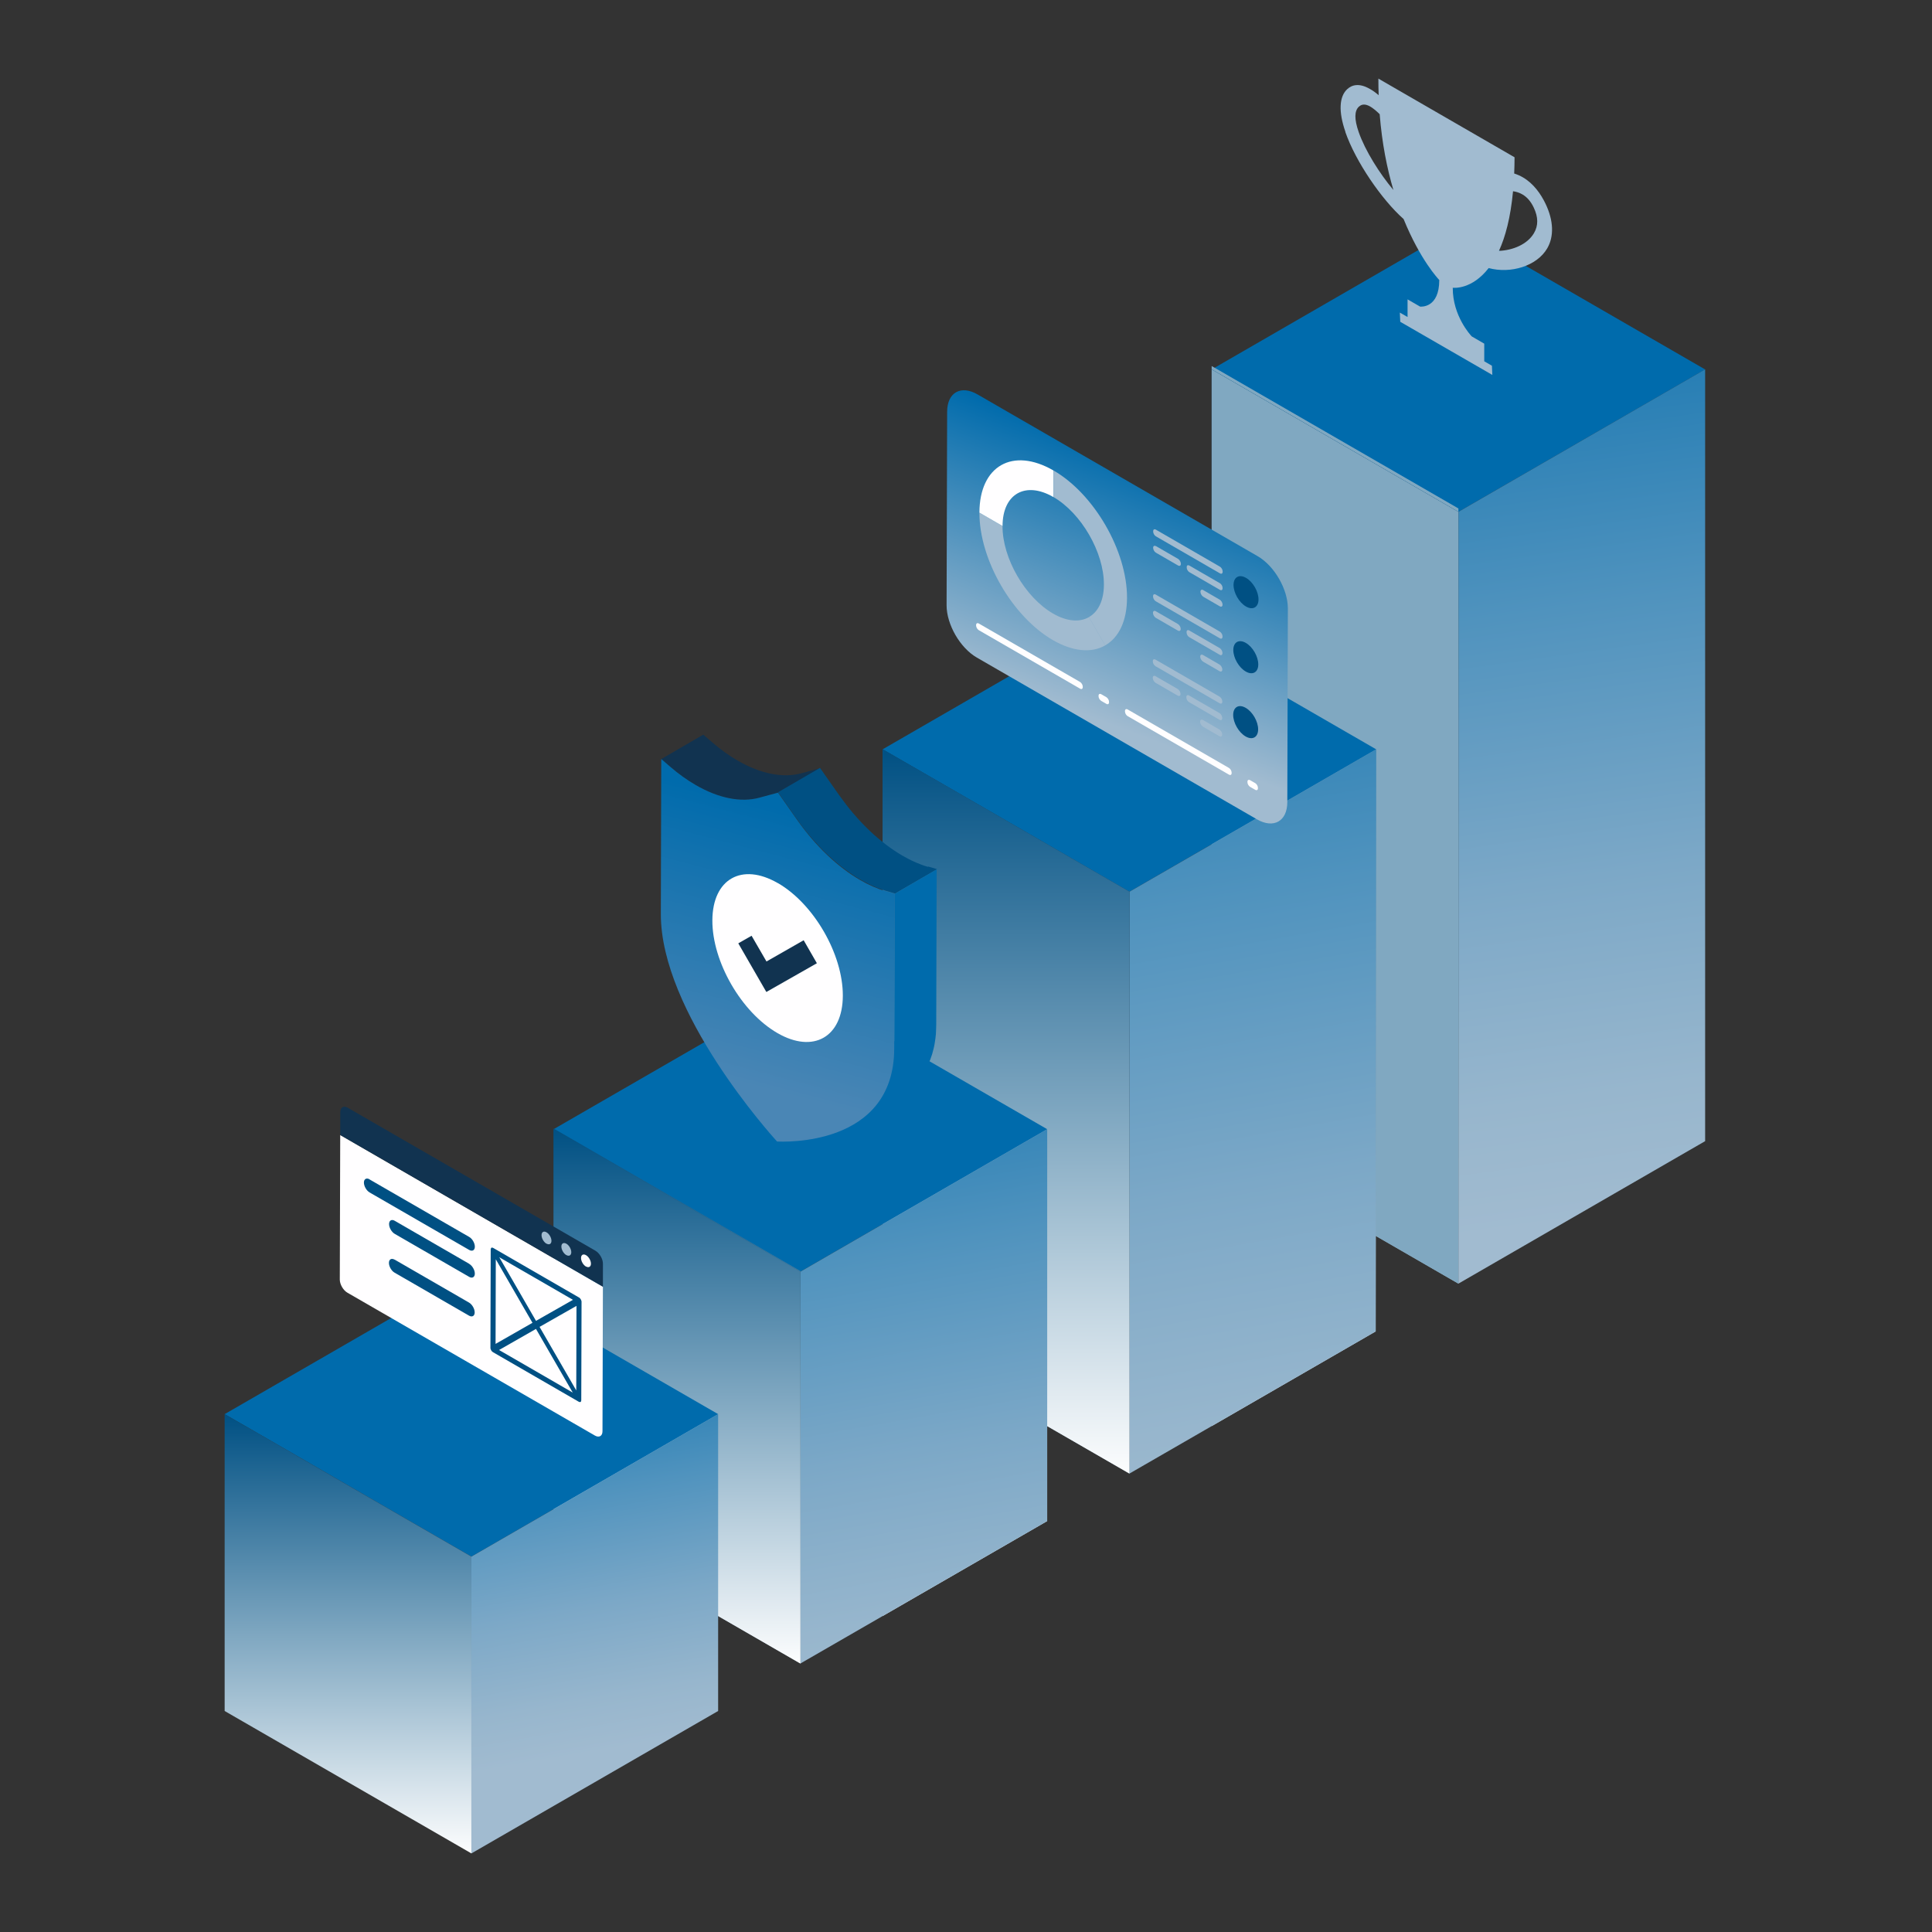 <svg xmlns="http://www.w3.org/2000/svg" fill="none" viewBox="0 0 125 125"><rect x="0" y="0" width="125" height="125" fill="#333333" stroke="none"/><path fill="#006BAC" d="m78.394 23.903 15.964-9.219 15.964 9.219-15.964 9.214-15.964-9.214Z"/><path fill="url(#a)" d="M110.322 73.832V23.898l-15.964 9.219v49.934l15.964-9.219Z"/><path fill="url(#b)" d="m89.005 86.143.032-37.663-10.643 6.144v37.645l10.611-6.126Z"/><path fill="url(#c)" d="M67.752 98.414V73.059l-10.647 6.144v25.356l10.647-6.145Z"/><path fill="#A1BBD0" d="M87.045 8.544c.664 1.91 2.351 4.375 3.766 5.626 1.087 2.665 2.251 3.884 2.31 3.948-.004 1.828-1.183 1.724-1.242 1.719l-.81-.468v1.142l-.5-.287.027.596 5.958 3.438-.027-.596-.496-.286v-1.142l-.81-.469c-.064-.068-1.237-1.319-1.228-3.147.064.004 1.228.132 2.324-1.274 1.419.382 3.115-.127 3.784-1.269.454-.773.418-1.801-.105-2.893-.3-.623-.764-1.301-1.469-1.71-.173-.1-.359-.182-.559-.246.014-.337.023-.682.023-1.051l-8.81-5.089c0 .364.004.723.018 1.073-.2-.173-.387-.305-.559-.4-.705-.409-1.173-.268-1.474.009-.528.487-.569 1.469-.118 2.761l-.004.014Zm9.938 7.686c.414-.905.75-2.147.91-3.857.223.032.427.1.605.205.305.177.546.455.732.846.3.628.305 1.173.014 1.665-.427.723-1.364 1.105-2.26 1.142Zm-9.055-9.333c.186-.173.427-.177.732 0 .177.105.378.268.605.491.15 1.892.478 3.52.887 4.903-.896-1.069-1.824-2.538-2.247-3.752-.287-.828-.282-1.369.023-1.646v.005Z"/><path fill="url(#d)" d="M78.394 54.625v19.207l10.615 6.131.027-31.482-10.643 6.144Z"/><path fill="url(#e)" d="m94.358 32.896-15.964-9.214V23.9l15.964 9.219v49.934-50.156Z"/><path fill="url(#f)" d="M78.394 23.898v30.727l10.643-6.144-.027 31.482 5.348 3.088V33.117l-15.964-9.219Z"/><path fill="url(#g)" d="M78.394 23.898v30.727l10.643-6.144-.027 31.482 5.348 3.088V33.117l-15.964-9.219Z"/><path fill="#006BAC" d="m57.105 48.481 15.968-9.219 15.964 9.219-15.964 9.214-15.968-9.214Z"/><path fill="url(#h)" d="m78.395 54.625-5.321 3.07v37.645l5.321-3.07 10.611-6.126.032-37.663-10.643 6.144Z"/><path fill="url(#i)" d="M63.245 25.518c-1.082-.623-1.96-.123-1.965 1.119l-.036 12.525c0 1.242.873 2.756 1.951 3.379l18.129 10.47c1.082.623 1.965.123 1.965-1.119l.036-12.525c0-1.242-.873-2.756-1.951-3.379L63.245 25.518Z"/><path fill="#A1BBD0" d="m64.864 34.036-1.496-.864c-.009 3.029 2.124 6.722 4.757 8.246 1.319.759 2.515.837 3.379.341l-1.055-1.828c-.596.341-1.419.287-2.32-.236-1.81-1.046-3.275-3.579-3.266-5.658Zm3.293-3.596v1.719c1.806 1.046 3.27 3.579 3.265 5.658 0 1.042-.373 1.769-.969 2.11l1.055 1.828c.869-.496 1.405-1.556 1.41-3.075.009-3.029-2.124-6.722-4.757-8.241h-.004Z"/><path fill="#005083" d="M80.619 37.389c-.446-.259-.809-.05-.809.459 0 .509.359 1.137.805 1.392.446.259.81.05.81-.459s-.359-1.137-.805-1.392Z"/><path fill="#FFFEFF" d="M71.249 44.916c-.096-.055-.173-.009-.173.1v.032c0 .109.077.241.173.3l.332.191c.096.055.173.014.173-.1v-.032c0-.109-.077-.241-.173-.3l-.332-.191Zm1.71.986c-.096-.054-.173-.009-.173.1v.032c0 .109.077.246.173.3l6.554 3.784c.096.055.173.014.173-.1v-.032c0-.109-.077-.241-.173-.3l-6.554-3.784Z"/><path fill="#A1BBD0" d="M77.831 46.588c-.105-.059-.186-.014-.186.105 0 .118.082.264.186.323l1.06.614c.105.059.186.014.186-.109 0-.118-.082-.259-.186-.323l-1.06-.614v.004Zm-.901-1.591c-.096-.054-.173-.009-.173.1v.032c0 .109.077.246.173.3l1.974 1.142c.096.054.173.014.173-.1v-.032c0-.109-.077-.241-.173-.3L76.93 44.998Zm-2.169-2.32c-.096-.054-.173-.014-.173.1v.027c0 .109.077.241.173.3l4.148 2.397c.096.055.173.014.173-.1v-.027c0-.109-.077-.241-.173-.3l-4.148-2.397Zm2.183-1.885c-.096-.055-.173-.014-.173.1v.032c0 .109.077.246.173.3l1.974 1.142c.096.055.173.009.173-.1v-.032c0-.109-.077-.241-.173-.3l-1.974-1.142Zm-2.169-2.323c-.096-.055-.173-.009-.173.1v.032c0 .109.077.241.173.3l4.148 2.397c.096.055.173.014.173-.1v-.032c0-.109-.077-.241-.173-.3l-4.148-2.397Zm.018-3.13c-.105-.059-.186-.014-.186.105 0 .118.082.259.186.318l1.424.823c.105.059.186.014.186-.105 0-.118-.082-.259-.186-.323l-1.424-.823v.005Zm3.061 2.84c-.105-.059-.186-.014-.186.109 0 .118.082.259.186.323l1.06.614c.105.059.186.014.186-.105 0-.118-.082-.264-.186-.323l-1.06-.614V38.18Z"/><path fill="#005083" d="M80.605 41.596c-.446-.259-.81-.05-.81.459 0 .514.359 1.137.805 1.392.446.259.81.05.81-.459 0-.509-.359-1.137-.805-1.392Z"/><path fill="#A1BBD0" d="M76.953 36.592c-.096-.054-.173-.014-.173.096v.032c0 .109.077.246.173.3l1.974 1.142c.096.055.173.014.173-.1v-.032c0-.109-.077-.241-.173-.296l-1.974-1.142Zm-2.169-2.324c-.096-.055-.173-.014-.173.1V34.4c0 .109.077.241.173.3l4.148 2.397c.096.055.173.009.173-.1v-.032c0-.109-.077-.241-.173-.3l-4.148-2.397Z"/><path fill="#FFFEFF" d="M63.327 40.34c-.096-.054-.173-.009-.173.1v.032c0 .109.077.241.173.3l6.554 3.784c.096.055.173.014.173-.1v-.032c0-.109-.077-.241-.173-.3l-6.554-3.784Z"/><path fill="#A1BBD0" d="M74.77 43.75c-.105-.059-.186-.014-.186.109 0 .118.082.259.186.323l1.424.823c.105.059.186.014.186-.105 0-.118-.082-.264-.186-.323l-1.424-.823v-.005Z"/><path fill="#FFFEFF" d="M80.882 50.478c-.096-.055-.173-.009-.173.1v.032c0 .109.077.241.173.3l.332.191c.096.055.173.014.173-.1v-.032c0-.109-.077-.246-.173-.3l-.332-.191Z"/><path fill="#A1BBD0" d="M74.783 39.547c-.105-.059-.186-.014-.186.105 0 .118.082.264.186.323l1.423.823c.105.059.186.014.186-.109 0-.118-.082-.259-.186-.318l-1.423-.823Zm3.056 2.834c-.105-.059-.186-.014-.186.105 0 .118.082.259.186.323l1.06.614c.105.059.186.014.186-.105 0-.118-.082-.259-.186-.323l-1.06-.614Z"/><path fill="#005083" d="M80.596 45.797c-.446-.259-.809-.05-.809.459s.359 1.137.805 1.392c.446.259.809.05.809-.459 0-.514-.359-1.137-.805-1.392Z"/><path fill="#FFFEFF" d="M68.157 30.439c-2.638-1.524-4.78-.3-4.789 2.729l1.496.864c.004-2.078 1.478-2.92 3.288-1.874v-1.719h.004Z"/><path fill="url(#j)" d="m57.105 48.48 5.844 3.375-5.844-3.375Z"/><path fill="url(#k)" d="M57.105 79.203V48.48v37.64l10.647 6.149V73.058l-10.647 6.144Z"/><path fill="url(#l)" d="m62.949 51.855 10.124 5.84-10.124-5.84Z"/><path fill="url(#m)" d="M57.105 48.48v30.722l10.647-6.144v19.211l5.321 3.07V57.695l-10.124-5.84-5.844-3.375Z"/><path fill="url(#n)" d="M57.105 48.48v30.722l10.647-6.144v19.211l5.321 3.07V57.695l-10.124-5.84-5.844-3.375Z"/><path fill="#006BAC" d="m35.82 73.058 15.964-9.214 15.968 9.214-15.968 9.219-15.964-9.219Z"/><path fill="#113350" d="M51.847 50.033c-1.205.323-2.651.027-4.116-.819-.55-.318-1.101-.71-1.642-1.178l-.587-.505-2.715 1.578.587.505c.541.468 1.096.86 1.642 1.178 1.464.846 2.911 1.146 4.116.819l1.21-.328 2.715-1.578-1.21.328Z"/><path fill="#005083" d="M60.029 56.083c-.127-.036-.255-.082-.382-.127-.027-.009-.055-.023-.086-.032-.105-.041-.209-.082-.309-.127-.023-.009-.05-.018-.073-.032-.123-.055-.241-.109-.364-.173-.027-.014-.055-.027-.086-.045-.118-.064-.241-.127-.359-.196-.168-.096-.337-.205-.5-.314-.023-.018-.05-.032-.073-.05-.155-.105-.314-.218-.469-.337-.027-.023-.059-.045-.086-.068-.155-.118-.314-.246-.468-.378-.023-.018-.041-.036-.064-.055-.15-.127-.296-.259-.441-.4-.018-.018-.036-.032-.05-.05-.155-.146-.305-.296-.455-.455-.027-.027-.05-.054-.077-.082-.146-.155-.287-.314-.427-.478-.023-.027-.045-.054-.073-.082-.141-.168-.282-.337-.418-.514-.023-.032-.045-.059-.068-.091-.141-.182-.277-.368-.414-.559l-1.233-1.756-2.715 1.578 1.233 1.756c.077.109.155.214.232.323.059.082.118.159.182.236.023.032.045.059.068.091.014.018.027.036.041.05.086.114.177.223.268.328.036.045.073.086.114.132.023.027.045.055.073.082.027.032.055.064.082.096.091.1.182.205.273.3.027.027.05.054.077.082.027.027.05.055.077.082.045.045.086.091.132.136.1.1.196.2.296.296.009.009.018.014.027.023.018.018.036.032.05.045.077.073.155.145.232.214.068.064.141.123.214.186.023.018.041.036.064.055.014.009.023.023.036.032.105.086.205.173.309.255.041.032.082.059.123.091.027.023.059.045.086.068.032.023.064.05.1.073.1.073.2.145.3.214.023.018.045.032.068.045.023.018.05.032.073.05.05.032.1.068.15.1.096.059.191.118.286.177.023.014.045.027.068.036.073.041.146.082.218.123.05.027.096.05.146.073.027.014.055.032.086.045.018.009.032.018.05.027.091.045.186.091.278.132.014.004.023.009.036.014.023.009.05.018.073.032.059.023.114.05.173.073.045.018.091.036.141.055.027.009.055.023.086.032.018.005.036.014.055.018.096.032.186.064.282.091.014.005.032.009.045.014l.569.168 2.715-1.578-.569-.168-.027.018Z"/><path fill="#006BAC" d="M57.883 57.828c0 .182-.009 3.652-.027 10.02 0 .145-.005.286-.014.427 0 .032 0 .064-.004.096-.018.277-.05.537-.1.787-.009.036-.014.073-.023.109-.018.086-.036.168-.055.246-.014.05-.027.105-.041.155-.018.068-.036.132-.059.196-.018.064-.041.127-.064.186-.018.05-.036.105-.059.155-.036.096-.077.186-.118.277-.018.036-.032.077-.05.114-.077.159-.164.314-.255.459-.027.045-.055.086-.082.127-.027.041-.059.086-.086.123-.036.05-.073.096-.109.146-.032.041-.059.077-.091.118-.036.045-.077.091-.118.137-.032.036-.064.073-.096.105-.041.045-.086.086-.127.127-.032.032-.064.064-.1.096-.045.041-.091.082-.136.123-.032.027-.068.059-.1.086-.05.041-.1.077-.15.118-.032.023-.064.05-.096.073-.054.041-.114.082-.173.118l-.082.055c-.086.055-.173.109-.259.159l2.715-1.578c.086-.05.177-.105.259-.159l.082-.055c.059-.041.114-.077.173-.118.032-.023.064-.05.096-.073.05-.036.1-.077.15-.118.032-.027.068-.059.1-.086.045-.041.091-.082.136-.123.032-.032.068-.064.1-.096.041-.041.086-.082.127-.127.032-.036.064-.073.096-.105.041-.045.077-.091.118-.137.032-.036.064-.077.091-.118.036-.045.073-.096.109-.146.027-.041.059-.082.086-.123.018-.032.041-.059.059-.086.009-.014.014-.027.023-.041.091-.145.177-.296.255-.459.004-.009.014-.018.018-.032.014-.027.023-.055.036-.082.041-.091.082-.182.118-.277.009-.027.023-.05.032-.073.009-.027.018-.054.027-.077.023-.059.041-.123.064-.186.009-.036.023-.068.036-.105.009-.032.014-.064.023-.091.014-.05.027-.105.041-.155.009-.032.018-.064.027-.1.009-.05.018-.1.032-.146.009-.036.014-.073.023-.114 0-.018.009-.036.009-.054.018-.109.036-.218.05-.328.014-.096.023-.196.032-.291 0-.036 0-.073.005-.109 0-.032 0-.064.004-.096 0-.032.004-.064.004-.096 0-.1.009-.205.009-.314v-.018c.018-6.367.027-9.838.027-10.019l-2.715 1.578-.004-.005Z"/><path fill="url(#o)" d="m57.314 57.66.569.168c0 .182-.009 3.652-.027 10.019-.018 6.367-7.204 6.026-7.582 6.008-.378-.418-7.536-8.355-7.518-14.727.018-6.367.027-9.838.027-10.019l.587.505c.541.469 1.096.86 1.642 1.178 1.464.846 2.911 1.146 4.116.819l1.21-.327 1.233 1.756c1.196 1.701 2.629 3.056 4.084 3.898.555.318 1.11.564 1.66.728v-.004Z"/><path fill="#FFFEFF" d="M50.324 57.132c2.333 1.346 4.216 4.607 4.207 7.291-.009 2.679-1.906 3.761-4.234 2.415-2.329-1.346-4.216-4.607-4.207-7.286.009-2.683 1.906-3.761 4.234-2.415v-.005Z"/><path fill="#113350" d="m51.997 60.834.855 1.487-3.27 1.86-1.815-3.147.86-.491.964 1.665 2.406-1.374Z"/><path fill="url(#p)" d="m57.105 79.203-5.321 3.075v25.351l5.321-3.07 10.647-6.145V73.059l-10.647 6.144Z"/><path fill="url(#q)" d="M35.82 73.014v.045l15.964 9.219v-.045l-15.964-9.219Z"/><path fill="url(#r)" d="m35.82 98.414 15.964 9.215V82.278l-15.964-9.219v25.356Z"/><path fill="url(#s)" d="m35.82 98.414 15.964 9.215V82.278l-15.964-9.219v25.356Z"/><path fill="#006BAC" d="m14.535 91.494 15.964-9.214 15.964 9.214-15.964 9.219-15.964-9.219Z"/><path fill="url(#t)" d="M14.535 91.494v19.207l15.964 9.214v-19.202l-15.964-9.219Z"/><path fill="url(#u)" d="M30.499 100.713v19.202l15.964-9.214V91.494l-15.964 9.219Z"/><path fill="#FFFEFF" d="m39.008 83.252-16.996-9.815-.027 9.351c0 .309.218.687.487.846l16.018 9.246c.268.155.491.032.491-.277l.027-9.351Z"/><path fill="#005083" d="M30.353 81.77c.205.118.368.4.368.632 0 .232-.168.327-.368.209l-4.812-2.779c-.205-.118-.368-.4-.368-.637 0-.232.168-.328.368-.209l4.812 2.779v.005Zm-6.44-5.467c-.2-.118-.368-.023-.368.209 0 .232.164.518.364.637l6.445 3.72c.205.118.368.023.368-.209 0-.232-.164-.518-.368-.632l-6.445-3.72.004-.004Zm1.619 5.198c-.205-.118-.368-.023-.368.209 0 .232.164.518.368.632l4.812 2.779c.205.118.368.023.368-.209 0-.232-.164-.518-.368-.637l-4.812-2.779v.004Zm6.231-.732s-.014.041-.014.064l-.018 6.376c0 .023 0 .05.014.077.014.055.05.109.086.15.018.018.041.036.064.05l5.549 3.206s.041.018.064.023c.041.004.073-.014.086-.05.009-.018.014-.041.014-.064l.018-6.376c0-.023-.004-.055-.014-.077-.014-.054-.05-.109-.086-.15-.023-.023-.041-.041-.064-.05l-5.549-3.206s-.045-.018-.064-.023c-.041-.005-.073.014-.086.05Zm5.289 9.328-4.762-2.752 2.388-1.364 2.374 4.112m.246-5.603-.014 5.471-2.374-4.112 2.392-1.36m-5.239 2.456.014-5.471 2.374 4.111-2.388 1.365m.246-5.603 4.762 2.752-2.392 1.36-2.374-4.112"/><path fill="#113350" d="M22.508 71.672c-.268-.155-.491-.032-.491.282v1.483l16.992 9.815v-1.483c.005-.309-.214-.687-.482-.846l-16.018-9.246v-.005Z"/><path fill="#A1BBD0" d="M36.639 81.2c.177.105.323.023.323-.182 0-.2-.141-.45-.318-.55-.177-.1-.323-.023-.323.182 0 .205.141.45.318.555v-.004Z"/><path fill="#FFFEFF" d="M37.916 81.942c.177.1.318.018.318-.182s-.141-.45-.318-.55c-.177-.105-.323-.023-.323.182 0 .205.141.45.318.555l.004-.005Z"/><path fill="#A1BBD0" d="M35.361 80.463c.177.1.318.018.318-.182s-.141-.45-.318-.55c-.177-.105-.323-.023-.323.182s.141.45.318.555l.004-.005Z"/><defs><linearGradient id="a" x1="96.632" x2="105.829" y1="12.451" y2="78.539" gradientUnits="userSpaceOnUse"><stop stop-color="#006BAC"/><stop offset=".1" stop-color="#1575B0"/><stop offset=".41" stop-color="#5093BE"/><stop offset=".67" stop-color="#7CA8C7"/><stop offset=".88" stop-color="#97B6CD"/><stop offset="1" stop-color="#A1BBD0"/></linearGradient><linearGradient id="b" x1="85.462" x2="81.76" y1="28.273" y2="116.588" gradientUnits="userSpaceOnUse"><stop stop-color="#A1BBD0"/><stop offset="1" stop-color="#fff"/></linearGradient><linearGradient id="c" x1="62.426" x2="62.426" y1="48.481" y2="119.881" gradientUnits="userSpaceOnUse"><stop stop-color="#A1BBD0"/><stop offset="1" stop-color="#fff"/></linearGradient><linearGradient id="d" x1="83.716" x2="83.716" y1="23.602" y2="83.674" gradientUnits="userSpaceOnUse"><stop stop-color="#005083"/><stop offset="1" stop-color="#fff"/></linearGradient><linearGradient id="e" x1="86.376" x2="86.376" y1="-29.235" y2="-29.235" gradientUnits="userSpaceOnUse"><stop stop-color="#005083"/><stop offset="1" stop-color="#fff"/></linearGradient><linearGradient id="f" x1="87.427" x2="83.725" y1="28.356" y2="116.702" gradientUnits="userSpaceOnUse"><stop stop-color="#005083"/><stop offset="1" stop-color="#fff"/></linearGradient><linearGradient id="g" x1="86.376" x2="86.376" y1="-29.237" y2="-29.237" gradientUnits="userSpaceOnUse"><stop stop-color="#005083"/><stop offset="1" stop-color="#fff"/></linearGradient><linearGradient id="h" x1="73.601" x2="85.926" y1="29.629" y2="99.537" gradientUnits="userSpaceOnUse"><stop stop-color="#006BAC"/><stop offset=".1" stop-color="#1575B0"/><stop offset=".41" stop-color="#5093BE"/><stop offset=".67" stop-color="#7CA8C7"/><stop offset=".88" stop-color="#97B6CD"/><stop offset="1" stop-color="#A1BBD0"/></linearGradient><linearGradient id="i" x1="75.666" x2="69.694" y1="30.412" y2="46.071" gradientUnits="userSpaceOnUse"><stop stop-color="#006BAC"/><stop offset="1" stop-color="#A1BBD0"/></linearGradient><linearGradient id="j" x1="60.029" x2="60.029" y1="48.48" y2="119.881" gradientUnits="userSpaceOnUse"><stop stop-color="#005083"/><stop offset="1" stop-color="#fff"/></linearGradient><linearGradient id="k" x1="62.426" x2="62.426" y1="48.417" y2="95.831" gradientUnits="userSpaceOnUse"><stop stop-color="#005083"/><stop offset="1" stop-color="#fff"/></linearGradient><linearGradient id="l" x1="68.011" x2="68.011" y1="48.417" y2="95.831" gradientUnits="userSpaceOnUse"><stop stop-color="#005083"/><stop offset="1" stop-color="#fff"/></linearGradient><linearGradient id="m" x1="65.091" x2="65.091" y1="48.48" y2="119.881" gradientUnits="userSpaceOnUse"><stop stop-color="#005083"/><stop offset="1" stop-color="#fff"/></linearGradient><linearGradient id="n" x1="65.091" x2="65.091" y1="48.417" y2="95.831" gradientUnits="userSpaceOnUse"><stop stop-color="#005083"/><stop offset="1" stop-color="#fff"/></linearGradient><linearGradient id="o" x1="51.952" x2="47.436" y1="52.716" y2="69.93" gradientUnits="userSpaceOnUse"><stop stop-color="#006BAC"/><stop offset="1" stop-color="#4A86B5"/></linearGradient><linearGradient id="p" x1="54.572" x2="63.218" y1="60.888" y2="109.912" gradientUnits="userSpaceOnUse"><stop stop-color="#006BAC"/><stop offset=".1" stop-color="#1575B0"/><stop offset=".41" stop-color="#5093BE"/><stop offset=".67" stop-color="#7CA8C7"/><stop offset=".88" stop-color="#97B6CD"/><stop offset="1" stop-color="#A1BBD0"/></linearGradient><linearGradient id="q" x1="43.802" x2="43.802" y1="73.014" y2="107.993" gradientUnits="userSpaceOnUse"><stop stop-color="#005083"/><stop offset="1" stop-color="#fff"/></linearGradient><linearGradient id="r" x1="43.802" x2="43.802" y1="73.059" y2="120.213" gradientUnits="userSpaceOnUse"><stop stop-color="#005083"/><stop offset="1" stop-color="#fff"/></linearGradient><linearGradient id="s" x1="43.802" x2="43.802" y1="73.013" y2="107.992" gradientUnits="userSpaceOnUse"><stop stop-color="#005083"/><stop offset="1" stop-color="#fff"/></linearGradient><linearGradient id="t" x1="22.517" x2="22.517" y1="91.494" y2="120.215" gradientUnits="userSpaceOnUse"><stop stop-color="#005083"/><stop offset="1" stop-color="#fff"/></linearGradient><linearGradient id="u" x1="34.883" x2="39.795" y1="85.304" y2="113.157" gradientUnits="userSpaceOnUse"><stop stop-color="#006BAC"/><stop offset=".1" stop-color="#1575B0"/><stop offset=".41" stop-color="#5093BE"/><stop offset=".67" stop-color="#7CA8C7"/><stop offset=".88" stop-color="#97B6CD"/><stop offset="1" stop-color="#A1BBD0"/></linearGradient></defs></svg>